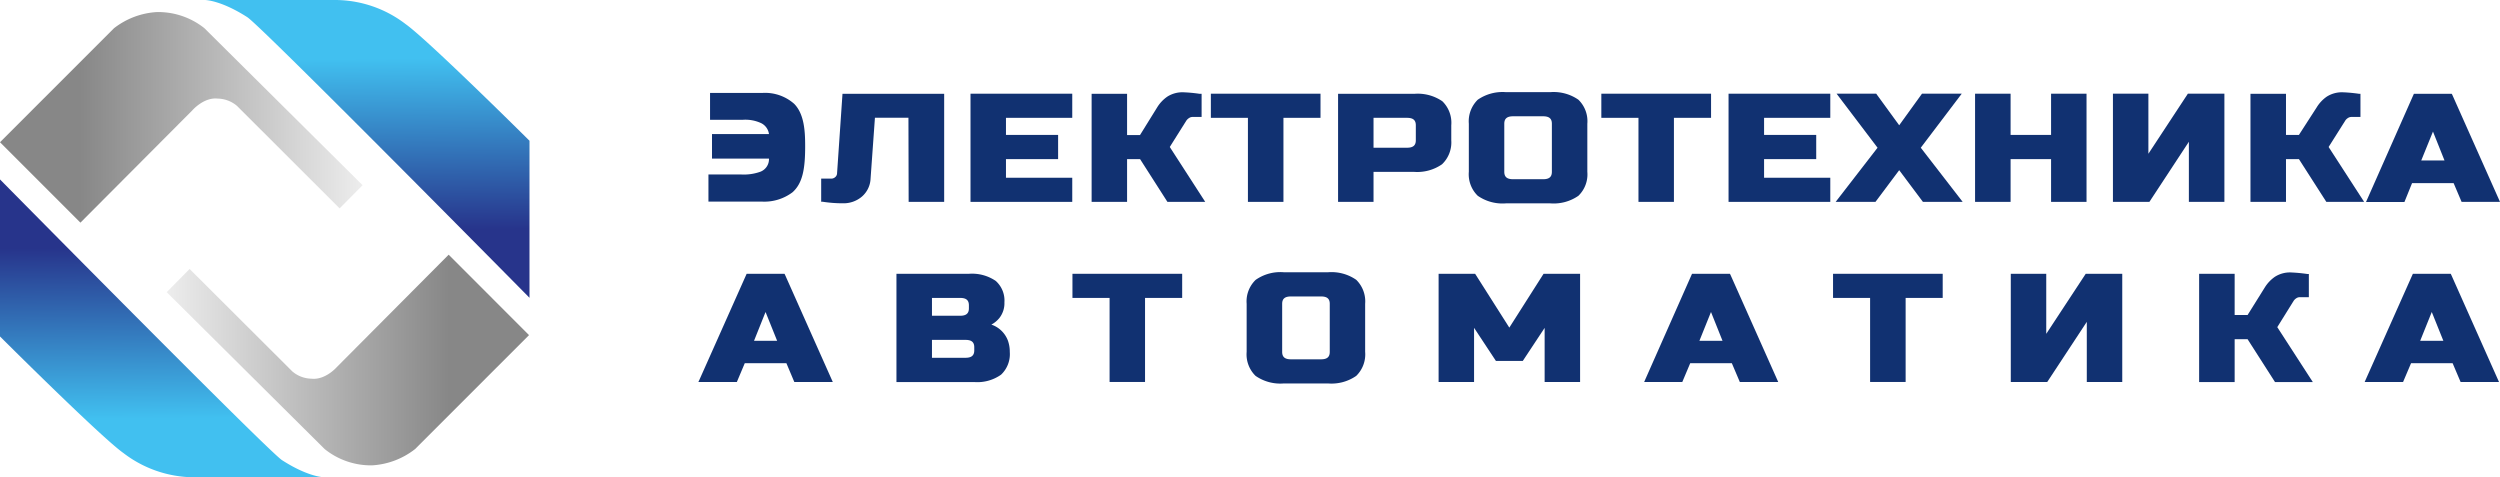<?xml version="1.0" encoding="UTF-8"?> <svg xmlns="http://www.w3.org/2000/svg" xmlns:xlink="http://www.w3.org/1999/xlink" viewBox="0 0 373 71.21"><defs><style>.cls-1{fill:#113171;}.cls-2{fill:url(#Безымянный_градиент_136);}.cls-3{fill:url(#Безымянный_градиент_87);}.cls-4{fill:url(#Безымянный_градиент_136-2);}.cls-5{fill:url(#Безымянный_градиент_87-2);}</style><linearGradient id="Безымянный_градиент_136" x1="0.03" y1="17.53" x2="54.1" y2="17.53" gradientUnits="userSpaceOnUse"><stop offset="0.22" stop-color="#878787"></stop><stop offset="1" stop-color="#ededed"></stop></linearGradient><linearGradient id="Безымянный_градиент_87" x1="54.67" y1="-2.26" x2="55.05" y2="47.89" gradientUnits="userSpaceOnUse"><stop offset="0.22" stop-color="#41c0f0"></stop><stop offset="0.73" stop-color="#27348b"></stop></linearGradient><linearGradient id="Безымянный_градиент_136-2" x1="-164.61" y1="259.29" x2="-110.55" y2="259.29" gradientTransform="translate(-85.68 312.98) rotate(180)" xlink:href="#Безымянный_градиент_136"></linearGradient><linearGradient id="Безымянный_градиент_87-2" x1="-109.97" y1="239.51" x2="-109.6" y2="289.65" gradientTransform="translate(-85.68 312.98) rotate(180)" xlink:href="#Безымянный_градиент_87"></linearGradient></defs><g id="Слой_2" data-name="Слой 2"><g id="Слой_1-2" data-name="Слой 1"><path class="cls-1" d="M117.05,40.85H111.4l-7.05,15.82-.15.32h5.74l1.18-2.8h6.21l1.18,2.8h5.74l-7.13-16Zm-1.1,10H112.5l1.72-4.3Z"></path><path class="cls-1" d="M147.91,48.43a3.86,3.86,0,0,0,1.21-1,3.56,3.56,0,0,0,.74-2.32,3.92,3.92,0,0,0-1.3-3.2,6.28,6.28,0,0,0-4-1.06H133.75V57h11.61a6.09,6.09,0,0,0,4-1.1,4.22,4.22,0,0,0,1.3-3.39,4.91,4.91,0,0,0-.28-1.69A4,4,0,0,0,147.91,48.43ZM144.56,46c0,.76-.4,1.11-1.31,1.11h-4.2V44.45h4.2c.91,0,1.31.34,1.31,1.11Zm-5.51,4.71h5c.91,0,1.31.34,1.31,1.11v.45c0,.76-.4,1.11-1.31,1.11h-5Z"></path><polygon class="cls-1" points="160.01 44.45 165.55 44.45 165.55 56.99 170.84 56.99 170.84 44.45 176.38 44.45 176.38 40.85 160.01 40.85 160.01 44.45"></polygon><path class="cls-1" d="M198.15,40.62h-6.6a6.4,6.4,0,0,0-4.21,1.14A4.46,4.46,0,0,0,186,45.33V52.5a4.48,4.48,0,0,0,1.33,3.58,6.46,6.46,0,0,0,4.21,1.13h6.6a6.46,6.46,0,0,0,4.21-1.13,4.48,4.48,0,0,0,1.33-3.58V45.33a4.5,4.5,0,0,0-1.33-3.58A6.46,6.46,0,0,0,198.15,40.62Zm.25,4.71V52.5c0,.77-.4,1.11-1.31,1.11h-4.48c-.9,0-1.31-.34-1.31-1.11V45.33c0-.76.41-1.1,1.31-1.1h4.48C198,44.23,198.4,44.57,198.4,45.33Z"></path><polygon class="cls-1" points="225.19 48.88 220.09 40.85 214.64 40.85 214.64 56.99 219.93 56.99 219.93 48.91 223.19 53.85 227.2 53.85 230.46 48.92 230.46 56.99 235.75 56.99 235.75 40.85 230.3 40.85 225.19 48.88"></polygon><path class="cls-1" d="M258.1,40.85h-5.65l-7,15.82-.14.32H251l1.18-2.8h6.21l1.19,2.8h5.73l-7.13-16Zm-1.1,10h-3.45l1.73-4.3Z"></path><polygon class="cls-1" points="273.49 44.45 279.02 44.45 279.02 56.99 284.32 56.99 284.32 44.45 289.85 44.45 289.85 40.85 273.49 40.85 273.49 44.45"></polygon><polygon class="cls-1" points="305.3 49.81 305.3 40.85 300.01 40.85 300.01 56.99 305.45 56.99 311.35 48.02 311.35 56.99 316.64 56.99 316.64 40.85 311.19 40.85 305.3 49.81"></polygon><path class="cls-1" d="M342.21,44.89a1.36,1.36,0,0,1,.4-.39.93.93,0,0,1,.54-.16h1.33V40.88l-.23,0a23.28,23.28,0,0,0-2.42-.23,4.15,4.15,0,0,0-2.42.65,5.38,5.38,0,0,0-1.51,1.6L335.34,47h-1.93V40.85h-5.3V57h5.3V50.61h1.93L339.43,57h5.64l-5.3-8.19Z"></path><path class="cls-1" d="M365.65,40.85H360l-7.05,15.82-.14.32h5.73l1.19-2.8h6.2l1.19,2.8h5.73l-7.13-16Zm-1.1,10h-3.46l1.73-4.3Z"></path><path class="cls-1" d="M135.57,30.12h5.3V14H125.7l-.81,11.86a.77.77,0,0,1-.28.57.88.88,0,0,1-.63.22h-1.46v3.45l.22,0a19.32,19.32,0,0,0,3,.23,4.21,4.21,0,0,0,2.86-1,3.76,3.76,0,0,0,1.29-2.69l.65-9.07h5Z"></path><polygon class="cls-1" points="144.8 30.12 159.98 30.12 159.98 26.52 150.09 26.52 150.09 23.74 157.87 23.74 157.87 20.13 150.09 20.13 150.09 17.58 159.98 17.58 159.98 13.98 144.8 13.98 144.8 30.12"></polygon><path class="cls-1" d="M177,18a1.4,1.4,0,0,1,.41-.39.91.91,0,0,1,.54-.16h1.33V14L179,14a22.46,22.46,0,0,0-2.41-.23,4.2,4.2,0,0,0-2.43.65,5.38,5.38,0,0,0-1.51,1.6l-2.56,4.13h-1.93V14h-5.29V30.12h5.29V23.74h1.94l4.08,6.38h5.64l-5.29-8.19Z"></path><polygon class="cls-1" points="186.19 30.12 191.49 30.12 191.49 17.58 197.02 17.58 197.02 13.98 180.66 13.98 180.66 17.58 186.19 17.58 186.19 30.12"></polygon><path class="cls-1" d="M216.53,20.93V18.69a4.47,4.47,0,0,0-1.33-3.58A6.47,6.47,0,0,0,211,14H199.64V30.12h5.29V25.64h6a6.47,6.47,0,0,0,4.22-1.13A4.5,4.5,0,0,0,216.53,20.93Zm-11.6-3.35h5c.9,0,1.31.34,1.31,1.11v2.24c0,.77-.41,1.11-1.31,1.11h-5Z"></path><path class="cls-1" d="M231.29,13.75H224.7a6.49,6.49,0,0,0-4.22,1.13,4.5,4.5,0,0,0-1.33,3.58v7.17a4.47,4.47,0,0,0,1.33,3.58,6.47,6.47,0,0,0,4.22,1.13h6.59a6.46,6.46,0,0,0,4.21-1.13,4.44,4.44,0,0,0,1.33-3.58V18.46a4.46,4.46,0,0,0-1.33-3.58A6.46,6.46,0,0,0,231.29,13.75Zm.25,4.71v7.17c0,.77-.4,1.11-1.31,1.11h-4.48c-.9,0-1.31-.34-1.31-1.11V18.46c0-.76.41-1.11,1.31-1.11h4.48C231.14,17.35,231.54,17.7,231.54,18.46Z"></path><polygon class="cls-1" points="249.75 30.12 249.75 17.58 255.29 17.58 255.29 13.98 238.92 13.98 238.92 17.58 244.46 17.58 244.46 30.12 249.75 30.12"></polygon><polygon class="cls-1" points="257.9 30.12 273.08 30.12 273.08 26.52 263.2 26.52 263.2 23.74 270.98 23.74 270.98 20.13 263.2 20.13 263.2 17.58 273.08 17.58 273.08 13.98 257.9 13.98 257.9 30.12"></polygon><polygon class="cls-1" points="292.69 13.98 286.76 13.98 283.36 18.69 279.93 13.98 274.02 13.98 280.13 22.04 273.88 30.12 279.82 30.12 283.36 25.39 286.9 30.12 292.83 30.12 286.58 22.04 292.69 13.98"></polygon><polygon class="cls-1" points="306.02 30.12 311.31 30.12 311.31 13.98 306.02 13.98 306.02 20.13 299.98 20.13 299.98 13.98 294.68 13.98 294.68 30.12 299.98 30.12 299.98 23.74 306.02 23.74 306.02 30.12"></polygon><polygon class="cls-1" points="331.88 30.12 331.88 13.98 326.43 13.98 320.54 22.94 320.54 13.98 315.25 13.98 315.25 30.12 320.69 30.12 326.58 21.15 326.58 30.12 331.88 30.12"></polygon><path class="cls-1" d="M349.91,18a1.25,1.25,0,0,1,.4-.39.93.93,0,0,1,.54-.16h1.33V14L352,14a22.81,22.81,0,0,0-2.42-.23,4.22,4.22,0,0,0-2.43.65,5.35,5.35,0,0,0-1.5,1.6L343,20.13h-1.93V14h-5.3V30.12h5.3V23.74H343l4.09,6.38h5.64l-5.3-8.19Z"></path><path class="cls-1" d="M359.88,27.32h6.2l1.19,2.8H373l-7.13-16L365.8,14h-5.65l-7,15.82-.14.32h5.73Zm1.37-3.38L363,19.63l1.72,4.31Z"></path><path class="cls-1" d="M105.7,30.08h8a7,7,0,0,0,4.54-1.39c1.54-1.37,1.89-3.57,1.89-6.86,0-2.18-.11-4.79-1.64-6.34a6.54,6.54,0,0,0-4.79-1.62h-7.76v4h4.93a5.6,5.6,0,0,1,2.71.51A2.13,2.13,0,0,1,114.73,20h-8.5v3.66h8.5a2,2,0,0,1-1.39,2,7.33,7.33,0,0,1-2.8.37H105.7Z"></path><path class="cls-2" d="M0,21.22l17-17a11.49,11.49,0,0,1,6.41-2.42,11.09,11.09,0,0,1,7.08,2.4L54.1,27.63l-3.43,3.46L35.35,15.79a4.59,4.59,0,0,0-2.86-1.08c-2.09-.23-3.79,1.75-3.79,1.75L12,33.22Z"></path><path class="cls-3" d="M60.55,3.62C63.9,6,79,21,79,21l0,23.43S39,3.9,36.89,2.56C32.9,0,30.57,0,30.57,0L50.08,0A17.33,17.33,0,0,1,60.55,3.62Z"></path><path class="cls-4" d="M78.93,50l-17,17a11.47,11.47,0,0,1-6.41,2.43A11,11,0,0,1,48.44,67L24.87,43.59l3.42-3.46L43.62,55.42a4.51,4.51,0,0,0,2.85,1.08c2.09.23,3.79-1.74,3.79-1.74L66.94,38Z"></path><path class="cls-5" d="M18.41,67.59C15.06,65.23,0,50.2,0,50.2V26.77S40,67.31,42.07,68.65c4,2.58,6.32,2.56,6.32,2.56s-19.32,0-19.51,0A17.42,17.42,0,0,1,18.41,67.59Z"></path></g></g></svg> 